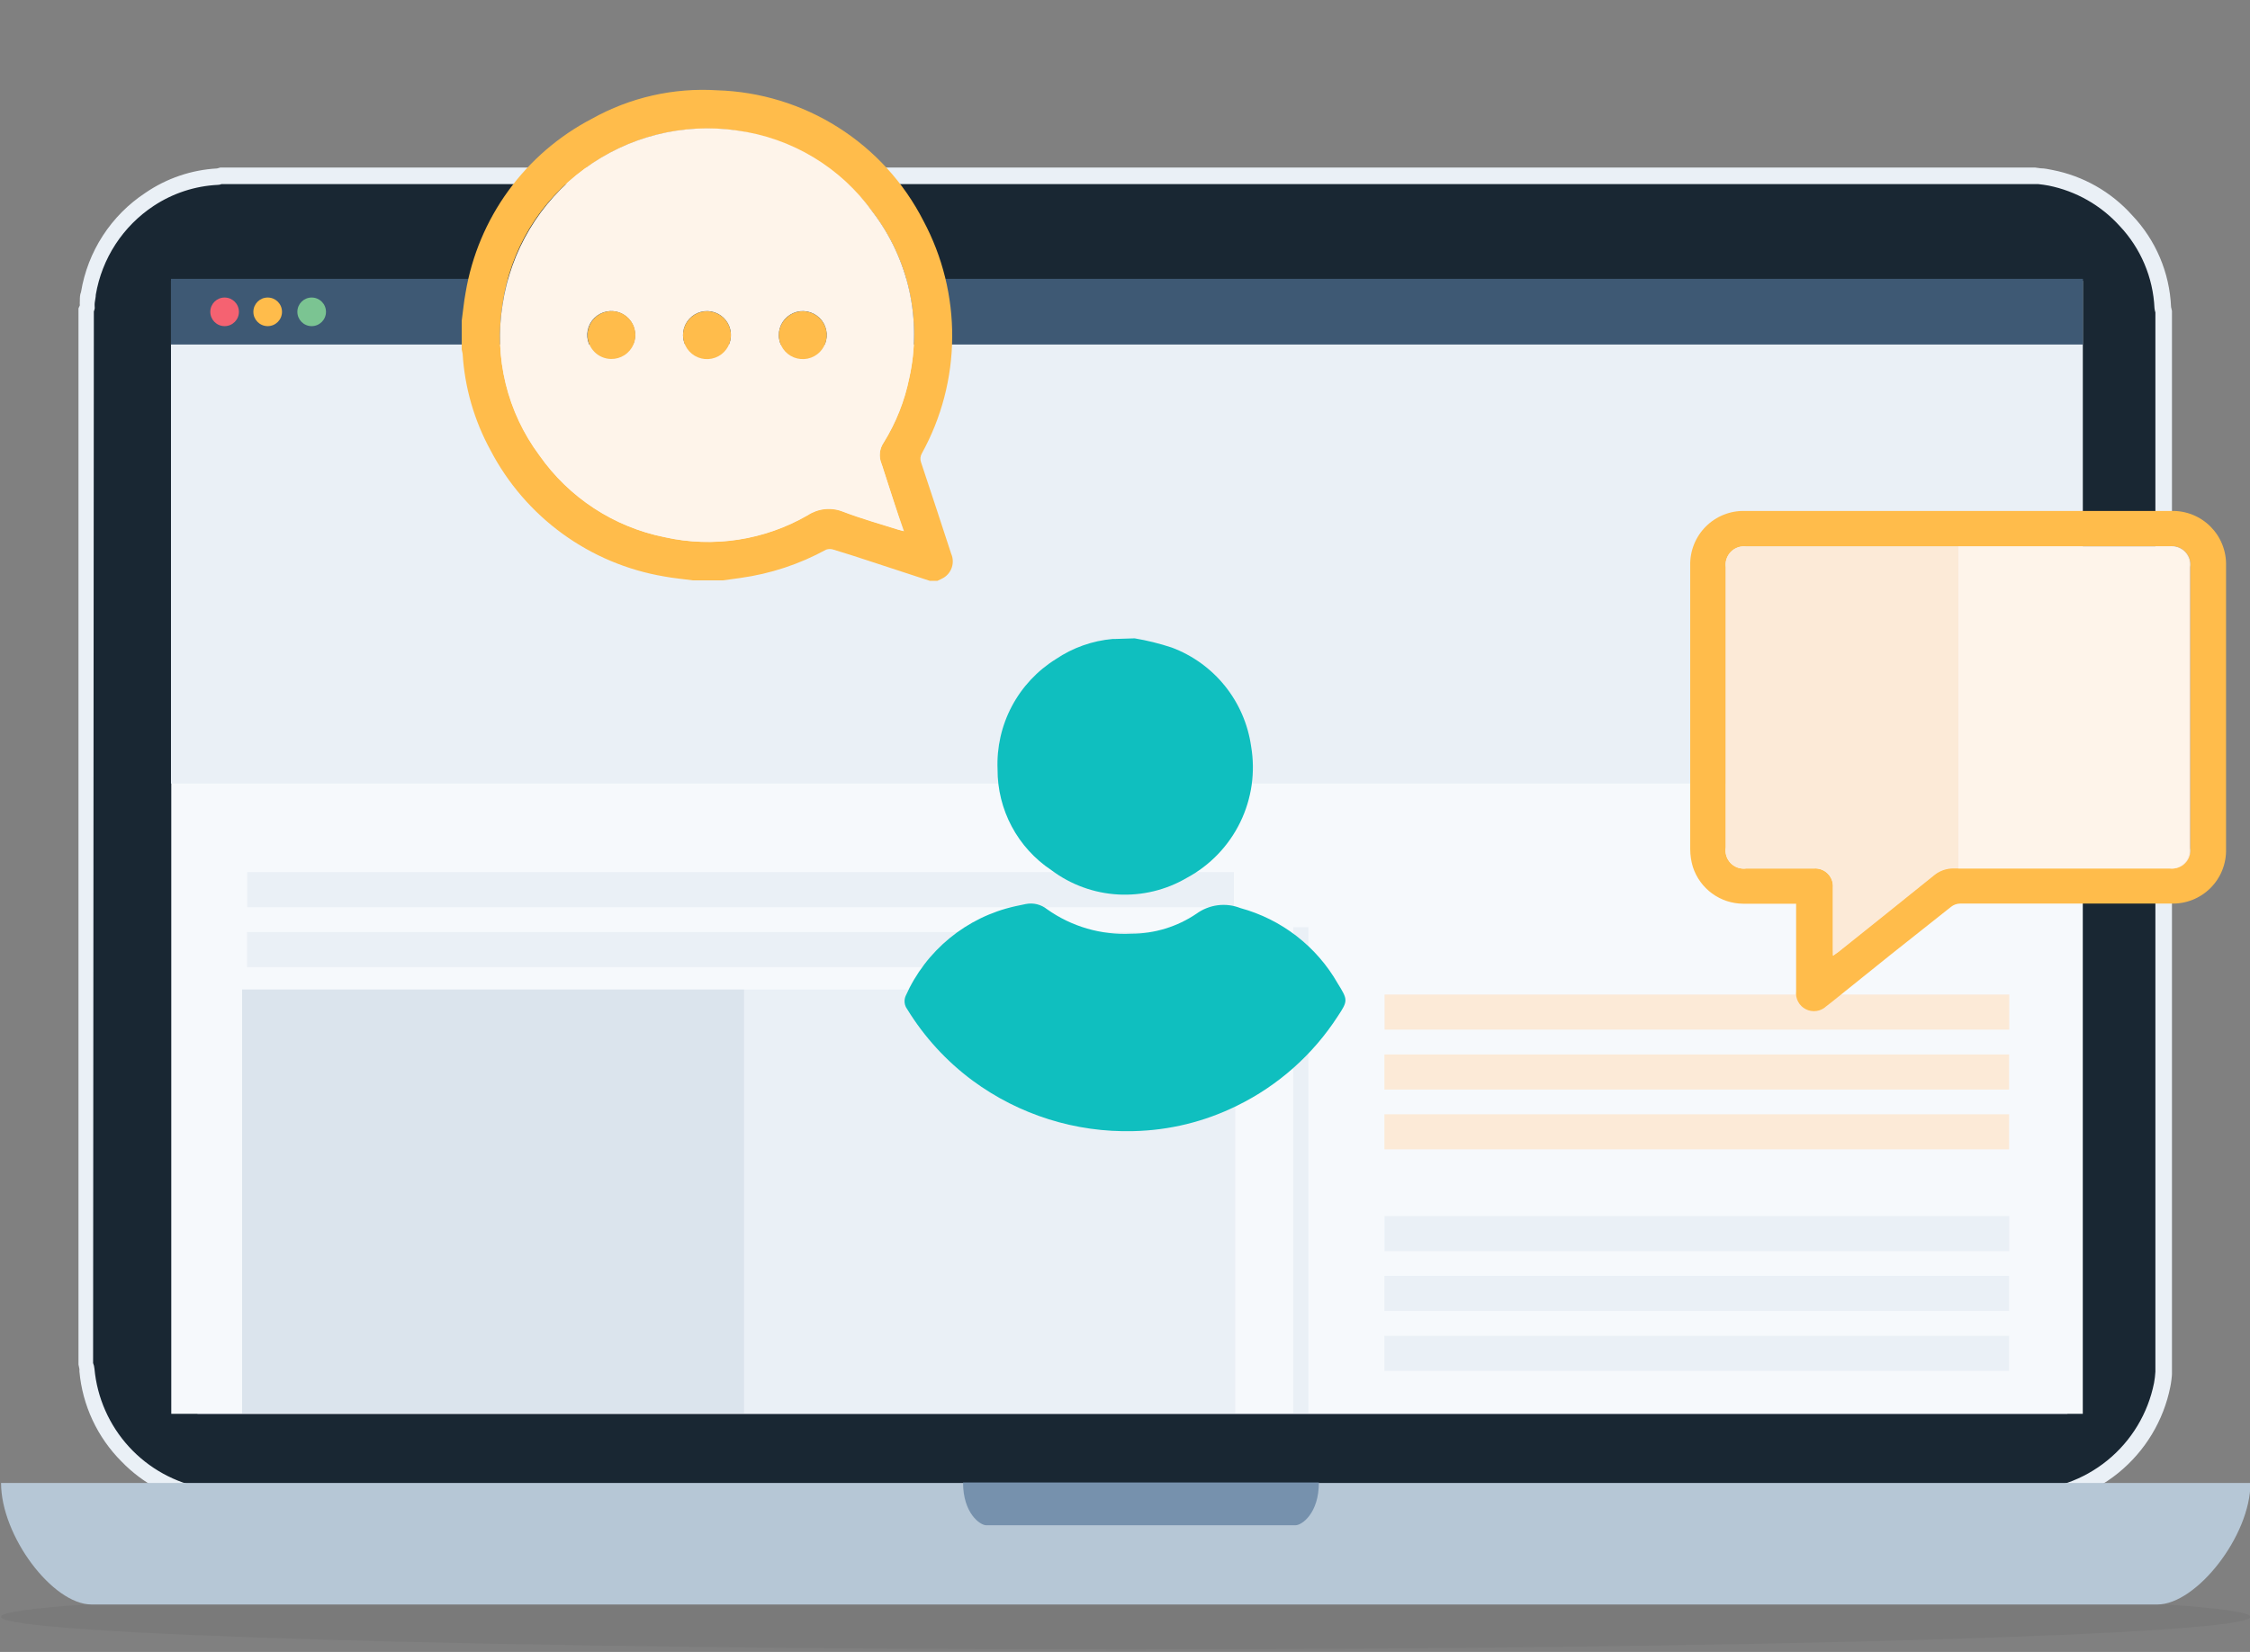<svg width="256" height="188" viewBox="0 0 256 188" fill="none" xmlns="http://www.w3.org/2000/svg">
<rect x="0" y="0" width="256" height="188" fill="#808080" stroke="none"/>
<g clip-path="url(#clip0_511_2476)">
<g clip-path="url(#clip1_511_2476)">
<path d="M246.265 35.419V155.055C246.265 155.226 246.179 155.381 246.162 155.552C246.076 156.255 246.059 156.958 245.922 157.643C245.183 161.301 243.196 164.588 240.3 166.942C237.405 169.297 233.782 170.572 230.05 170.549H26.292C25.201 170.561 24.11 170.469 23.036 170.275C19.58 169.649 16.424 167.906 14.053 165.315C11.682 162.724 10.225 159.427 9.907 155.929C9.868 155.696 9.811 155.467 9.735 155.244V35.265C9.786 35.172 9.826 35.075 9.855 34.974C9.855 34.442 9.958 33.928 10.061 33.397C10.415 31.227 11.217 29.154 12.415 27.31C13.613 25.465 15.181 23.89 17.02 22.684C19.303 21.1 21.976 20.169 24.75 19.994C24.855 19.967 24.958 19.933 25.058 19.891H231.027C231.145 19.931 231.266 19.965 231.387 19.994C232.021 20.079 232.656 20.131 233.29 20.251C236.591 20.9 239.596 22.594 241.86 25.084C244.413 27.777 245.91 31.3 246.076 35.008C246.13 35.149 246.193 35.286 246.265 35.419V35.419Z" fill="#192733"/>
<path d="M26.292 171.407C25.143 171.422 23.995 171.324 22.864 171.115C19.422 170.52 16.259 168.846 13.832 166.333C11.075 163.574 9.377 159.934 9.033 156.049C9.044 155.958 9.044 155.866 9.033 155.775L8.93 155.295V35.094L9.084 34.751C9.07 34.58 9.07 34.408 9.084 34.237C9.084 33.894 9.084 33.568 9.221 33.226C9.597 30.942 10.441 28.762 11.7 26.821C12.96 24.88 14.607 23.221 16.54 21.948C18.954 20.293 21.776 19.332 24.698 19.171L25.058 19.068H231.13H231.216H231.558L232.176 19.154C232.621 19.154 233.067 19.257 233.512 19.342C237.015 20.021 240.199 21.827 242.579 24.484C245.278 27.316 246.856 31.032 247.019 34.94L247.121 35.385V155.158V155.398C247.113 155.484 247.113 155.57 247.121 155.655C247.121 155.878 247.121 156.118 247.121 156.358C247.121 156.598 247.036 157.335 246.933 157.832C246.16 161.684 244.069 165.147 241.019 167.625C237.969 170.102 234.151 171.44 230.222 171.407H26.292ZM10.592 155.124C10.676 155.326 10.728 155.54 10.746 155.758C11.048 159.07 12.427 162.192 14.671 164.647C16.915 167.101 19.901 168.753 23.173 169.35C24.197 169.529 25.235 169.616 26.275 169.607H230.05C233.587 169.639 237.024 168.436 239.768 166.205C242.512 163.974 244.391 160.855 245.082 157.386C245.159 156.967 245.211 156.543 245.236 156.118C245.236 155.861 245.236 155.621 245.236 155.364C245.228 155.221 245.228 155.078 245.236 154.935V35.557C245.185 35.401 245.15 35.24 245.133 35.077C244.977 31.575 243.566 28.247 241.157 25.701C239.028 23.356 236.205 21.753 233.101 21.125C232.707 21.039 232.313 21.005 231.918 20.953H231.25H230.873H25.195C25.066 21.01 24.926 21.039 24.784 21.039C22.186 21.166 19.671 21.989 17.5 23.422C15.764 24.564 14.283 26.052 13.148 27.791C12.013 29.531 11.248 31.486 10.901 33.534C10.901 33.825 10.815 34.134 10.781 34.425C10.746 34.717 10.781 34.871 10.781 35.077C10.764 35.201 10.729 35.322 10.678 35.437L10.592 155.124Z" fill="#EAF0F6"/>
<path d="M235.227 31.957H22.47V160.9H235.227V31.957Z" fill="#C4C1E4"/>
<path d="M236.975 31.957H19.488V160.9H236.975V31.957Z" fill="#F6F9FC"/>
<path d="M236.958 31.957H19.454V89.17H236.958V31.957Z" fill="#EAF0F6"/>
<path d="M236.992 31.734H19.454V39.207H236.992V31.734Z" fill="#3E5974"/>
<path d="M140.546 112.617H27.544V160.831H140.546V112.617Z" fill="#EAF0F6"/>
<path d="M84.653 112.617H27.544V160.831H84.653V112.617Z" fill="#DBE4ED"/>
<path d="M140.392 99.248H28.127V103.242H140.392V99.248Z" fill="#EAF0F6"/>
<path d="M140.375 106.07H28.109V110.063H140.375V106.07Z" fill="#EAF0F6"/>
<path d="M228.61 113.183H157.532V117.176H228.61V113.183Z" fill="#FCEAD7"/>
<path d="M228.593 120.004H157.515V123.998H228.593V120.004Z" fill="#FCEAD7"/>
<path d="M228.593 126.809H157.515V130.802H228.593V126.809Z" fill="#FCEAD7"/>
<path d="M228.61 138.395H157.532V142.389H228.61V138.395Z" fill="#EAF0F6"/>
<path d="M228.593 145.2H157.515V149.193H228.593V145.2Z" fill="#EAF0F6"/>
<path d="M228.593 152.021H157.515V156.015H228.593V152.021Z" fill="#EAF0F6"/>
<path d="M25.555 37.116C26.455 37.116 27.184 36.387 27.184 35.488C27.184 34.589 26.455 33.86 25.555 33.86C24.656 33.86 23.927 34.589 23.927 35.488C23.927 36.387 24.656 37.116 25.555 37.116Z" fill="#F56271"/>
<path d="M30.457 37.116C31.357 37.116 32.086 36.387 32.086 35.488C32.086 34.589 31.357 33.86 30.457 33.86C29.558 33.86 28.829 34.589 28.829 35.488C28.829 36.387 29.558 37.116 30.457 37.116Z" fill="#FFBC4B"/>
<path d="M35.462 37.116C36.361 37.116 37.09 36.387 37.09 35.488C37.09 34.589 36.361 33.86 35.462 33.86C34.563 33.86 33.834 34.589 33.834 35.488C33.834 36.387 34.563 37.116 35.462 37.116Z" fill="#7BC492"/>
<path d="M148.859 160.814V105.521H147.145V160.814H148.859Z" fill="#EAF0F6"/>
<path d="M75.57 65.603C71.39 64.899 67.43 63.235 64.001 60.743C60.572 58.251 57.767 54.998 55.807 51.239C53.956 47.855 52.873 44.104 52.636 40.253C52.612 40.091 52.578 39.931 52.534 39.773V36.499C52.688 35.437 52.774 34.34 52.979 33.277C53.683 29.097 55.347 25.137 57.839 21.708C60.331 18.279 63.584 15.475 67.343 13.515C71.686 11.086 76.637 9.962 81.603 10.275C86.486 10.425 91.24 11.883 95.367 14.497C99.495 17.111 102.845 20.785 105.067 25.136C107.245 29.209 108.369 33.762 108.34 38.381C108.31 42.999 107.126 47.537 104.896 51.582C104.803 51.735 104.746 51.907 104.728 52.085C104.71 52.263 104.732 52.442 104.793 52.611C105.936 56.039 107.078 59.507 108.221 63.014C108.432 63.494 108.464 64.033 108.309 64.534C108.155 65.034 107.826 65.463 107.381 65.74C107.158 65.877 106.901 65.98 106.661 66.1H105.787L98.828 63.82C97.508 63.392 96.172 62.946 94.835 62.552C94.563 62.456 94.267 62.456 93.995 62.552C90.967 64.209 87.662 65.301 84.242 65.774L82.271 66.048H78.843C77.729 65.894 76.649 65.808 75.57 65.603ZM100.559 53.605C100.474 53.313 100.388 53.039 100.285 52.765C100.127 52.378 100.067 51.957 100.112 51.541C100.157 51.125 100.305 50.727 100.542 50.382C101.942 48.124 102.929 45.634 103.456 43.029C104.179 39.774 104.182 36.401 103.466 33.144C102.75 29.888 101.331 26.827 99.308 24.176C97.485 21.695 95.19 19.598 92.555 18.005C89.921 16.412 86.998 15.355 83.954 14.893C80.909 14.431 77.804 14.575 74.816 15.315C71.827 16.054 69.014 17.377 66.537 19.205C64.013 21.008 61.882 23.305 60.273 25.957C58.664 28.608 57.611 31.56 57.179 34.631C56.693 37.622 56.813 40.681 57.532 43.625C58.25 46.569 59.552 49.339 61.361 51.771C64.728 56.607 69.829 59.958 75.604 61.129C81.161 62.367 86.98 61.467 91.904 58.609C92.501 58.217 93.185 57.977 93.896 57.911C94.608 57.845 95.324 57.956 95.983 58.233C98.04 59.021 100.182 59.621 102.291 60.289L102.856 60.461C102.016 58.095 101.279 55.833 100.559 53.588V53.605Z" fill="#FFBC4B"/>
<path d="M102.205 60.289C100.097 59.621 97.954 59.021 95.897 58.232C95.248 57.975 94.546 57.879 93.85 57.95C93.155 58.022 92.488 58.26 91.904 58.644C86.975 61.49 81.156 62.377 75.604 61.129C69.837 59.971 64.737 56.639 61.361 51.822C59.552 49.391 58.25 46.62 57.532 43.676C56.813 40.732 56.693 37.674 57.179 34.682C58.102 28.517 61.43 22.969 66.435 19.252C71.44 15.536 77.713 13.953 83.882 14.852C86.951 15.266 89.903 16.303 92.556 17.901C95.209 19.499 97.507 21.622 99.308 24.141C101.331 26.793 102.75 29.853 103.466 33.11C104.182 36.366 104.179 39.74 103.456 42.995C102.929 45.6 101.942 48.09 100.542 50.348C100.305 50.693 100.157 51.091 100.112 51.507C100.068 51.923 100.127 52.343 100.285 52.73C100.388 53.005 100.474 53.279 100.559 53.57C101.279 55.816 102.016 58.078 102.77 60.426L102.205 60.289ZM91.39 40.853C91.928 40.843 92.451 40.673 92.893 40.366C93.335 40.059 93.676 39.628 93.874 39.127C94.071 38.626 94.115 38.078 94.002 37.552C93.888 37.026 93.621 36.545 93.235 36.171C92.848 35.796 92.359 35.545 91.83 35.447C91.3 35.35 90.754 35.412 90.26 35.625C89.766 35.838 89.345 36.193 89.052 36.644C88.759 37.095 88.606 37.623 88.613 38.162C88.618 38.521 88.693 38.876 88.835 39.206C88.977 39.536 89.183 39.835 89.441 40.085C89.7 40.335 90.004 40.532 90.339 40.663C90.673 40.795 91.03 40.859 91.39 40.853V40.853ZM80.472 40.853C81.01 40.846 81.534 40.68 81.978 40.376C82.422 40.071 82.766 39.642 82.966 39.143C83.167 38.643 83.215 38.096 83.105 37.569C82.994 37.042 82.73 36.56 82.346 36.183C81.962 35.806 81.475 35.551 80.946 35.45C80.417 35.35 79.87 35.408 79.375 35.618C78.879 35.828 78.457 36.18 78.161 36.63C77.865 37.079 77.709 37.606 77.712 38.145C77.716 38.511 77.794 38.872 77.94 39.208C78.086 39.543 78.298 39.846 78.564 40.099C78.829 40.351 79.142 40.548 79.484 40.677C79.827 40.807 80.192 40.866 80.557 40.853H80.472ZM72.262 38.145C72.265 37.606 72.109 37.078 71.812 36.628C71.515 36.178 71.092 35.826 70.595 35.616C70.099 35.407 69.551 35.349 69.022 35.451C68.492 35.553 68.005 35.81 67.622 36.188C67.238 36.567 66.975 37.051 66.867 37.579C66.758 38.107 66.809 38.655 67.012 39.154C67.215 39.654 67.562 40.082 68.008 40.384C68.454 40.686 68.98 40.849 69.519 40.853C70.241 40.853 70.933 40.569 71.446 40.062C71.96 39.555 72.253 38.866 72.262 38.145V38.145Z" fill="#FEF4EA"/>
<path d="M88.613 38.162C88.616 38.702 88.78 39.229 89.084 39.676C89.388 40.123 89.818 40.47 90.319 40.672C90.82 40.874 91.37 40.922 91.899 40.811C92.428 40.7 92.912 40.434 93.289 40.047C93.666 39.66 93.92 39.169 94.018 38.638C94.116 38.106 94.054 37.558 93.839 37.062C93.624 36.566 93.267 36.145 92.813 35.852C92.358 35.56 91.827 35.409 91.287 35.419C90.571 35.437 89.891 35.734 89.392 36.246C88.892 36.759 88.613 37.446 88.613 38.162V38.162Z" fill="#FFBC4B"/>
<path d="M77.712 38.145C77.712 38.685 77.873 39.213 78.174 39.662C78.475 40.111 78.902 40.46 79.402 40.666C79.902 40.871 80.452 40.923 80.981 40.815C81.511 40.707 81.997 40.444 82.376 40.059C82.756 39.675 83.013 39.186 83.114 38.655C83.215 38.124 83.156 37.575 82.945 37.078C82.733 36.58 82.379 36.157 81.926 35.862C81.474 35.567 80.943 35.413 80.403 35.419C79.687 35.433 79.006 35.725 78.503 36.234C78 36.744 77.716 37.429 77.712 38.145Z" fill="#FFBC4B"/>
<path d="M69.519 40.853C70.061 40.863 70.593 40.712 71.049 40.417C71.504 40.124 71.861 39.701 72.075 39.203C72.289 38.705 72.349 38.154 72.248 37.622C72.148 37.089 71.89 36.599 71.51 36.213C71.129 35.828 70.642 35.564 70.111 35.457C69.58 35.349 69.028 35.403 68.528 35.61C68.027 35.818 67.6 36.169 67.3 36.621C67 37.072 66.842 37.603 66.845 38.145C66.85 38.856 67.132 39.537 67.631 40.043C68.131 40.549 68.808 40.839 69.519 40.853V40.853Z" fill="#FFBC4B"/>
<path d="M204.478 102.847C202.387 102.847 200.364 102.847 198.325 102.847C197.057 102.839 195.824 102.432 194.8 101.685C193.776 100.937 193.012 99.887 192.617 98.682C192.412 98.016 192.308 97.323 192.309 96.626C192.309 85.873 192.309 75.121 192.309 64.368C192.287 63.546 192.434 62.727 192.739 61.963C193.044 61.198 193.502 60.504 194.084 59.922C194.666 59.34 195.36 58.882 196.125 58.577C196.889 58.272 197.708 58.126 198.53 58.147H247.053C247.877 58.126 248.697 58.272 249.463 58.579C250.229 58.885 250.924 59.344 251.506 59.928C252.088 60.512 252.546 61.208 252.85 61.975C253.154 62.741 253.298 63.561 253.275 64.386V96.626C253.296 97.449 253.149 98.268 252.843 99.033C252.537 99.798 252.077 100.492 251.493 101.073C250.909 101.654 250.212 102.109 249.446 102.412C248.68 102.714 247.859 102.856 247.036 102.83C239.066 102.83 231.079 102.83 223.04 102.83C222.654 102.832 222.279 102.965 221.978 103.207C217.407 106.807 212.876 110.423 208.386 114.057L207.786 114.52C207.482 114.807 207.097 114.994 206.683 115.055C206.269 115.117 205.846 115.049 205.472 114.862C205.098 114.675 204.79 114.377 204.591 114.009C204.392 113.642 204.31 113.221 204.358 112.806V102.847H204.478ZM208.557 108.761L209.123 108.315C212.756 105.401 216.407 102.505 220.024 99.574C220.669 99.029 221.493 98.742 222.338 98.768C230.53 98.768 238.723 98.768 246.916 98.768C247.222 98.803 247.533 98.769 247.824 98.668C248.116 98.567 248.381 98.402 248.599 98.185C248.818 97.967 248.986 97.704 249.089 97.413C249.192 97.122 249.228 96.812 249.196 96.506V64.557C249.246 64.234 249.219 63.903 249.117 63.591C249.014 63.28 248.84 62.998 248.607 62.767C248.375 62.536 248.091 62.364 247.779 62.264C247.468 62.164 247.136 62.139 246.813 62.192H198.685C198.366 62.152 198.042 62.186 197.739 62.291C197.436 62.396 197.161 62.57 196.935 62.799C196.71 63.028 196.54 63.305 196.439 63.61C196.338 63.915 196.309 64.239 196.354 64.557V96.42C196.296 96.743 196.316 97.074 196.412 97.387C196.507 97.701 196.675 97.987 196.903 98.223C197.13 98.459 197.41 98.637 197.72 98.744C198.03 98.85 198.36 98.882 198.685 98.837H206.363C206.655 98.813 206.948 98.854 207.223 98.955C207.498 99.056 207.747 99.216 207.954 99.423C208.161 99.63 208.321 99.879 208.422 100.154C208.523 100.428 208.563 100.722 208.54 101.013C208.54 103.362 208.54 105.71 208.54 108.058L208.557 108.761Z" fill="#FFBC4B"/>
<path d="M208.557 108.761V108.006C208.557 105.658 208.557 103.31 208.557 100.962C208.573 100.673 208.527 100.384 208.421 100.114C208.315 99.844 208.153 99.6 207.945 99.399C207.737 99.197 207.488 99.043 207.215 98.946C206.942 98.849 206.652 98.812 206.363 98.837H198.685C198.367 98.88 198.044 98.848 197.74 98.745C197.437 98.642 197.161 98.47 196.935 98.243C196.709 98.015 196.539 97.738 196.438 97.434C196.337 97.129 196.309 96.806 196.354 96.489V64.557C196.309 64.239 196.338 63.915 196.439 63.61C196.54 63.305 196.71 63.028 196.935 62.799C197.161 62.57 197.436 62.396 197.739 62.291C198.043 62.186 198.366 62.152 198.685 62.192H246.813C247.137 62.139 247.468 62.164 247.78 62.264C248.091 62.364 248.375 62.536 248.608 62.767C248.84 62.998 249.014 63.28 249.117 63.591C249.219 63.903 249.246 64.233 249.196 64.557V96.506C249.24 96.817 249.212 97.135 249.114 97.435C249.016 97.734 248.85 98.007 248.63 98.232C248.41 98.458 248.14 98.629 247.843 98.734C247.546 98.839 247.229 98.874 246.916 98.837C238.723 98.837 230.531 98.837 222.338 98.837C221.494 98.811 220.67 99.098 220.024 99.642C216.407 102.573 212.757 105.47 209.123 108.383L208.557 108.761Z" fill="#FCEAD7"/>
<path d="M246.813 62.192H222.817V98.837C230.816 98.837 238.815 98.837 246.813 98.837C247.119 98.872 247.43 98.838 247.721 98.737C248.013 98.636 248.278 98.47 248.496 98.253C248.715 98.036 248.883 97.772 248.986 97.482C249.089 97.191 249.126 96.881 249.093 96.574V64.557C249.139 64.243 249.113 63.923 249.016 63.621C248.919 63.318 248.755 63.042 248.534 62.814C248.314 62.586 248.045 62.411 247.746 62.303C247.448 62.195 247.128 62.157 246.813 62.192V62.192Z" fill="#FEF4EA"/>
<path d="M129.097 72.647C130.527 72.888 131.936 73.238 133.313 73.692C135.689 74.579 137.782 76.09 139.371 78.065C140.961 80.041 141.988 82.409 142.346 84.919C142.851 87.866 142.418 90.897 141.107 93.585C139.797 96.273 137.677 98.481 135.044 99.899C132.674 101.292 129.944 101.951 127.199 101.796C124.454 101.64 121.817 100.676 119.619 99.025C117.727 97.767 116.178 96.06 115.11 94.055C114.042 92.051 113.489 89.813 113.5 87.541C113.398 85.053 113.958 82.582 115.123 80.38C116.288 78.179 118.017 76.327 120.133 75.012C122.062 73.709 124.292 72.919 126.612 72.716C126.714 72.724 126.817 72.724 126.92 72.716L129.097 72.647Z" fill="#0FBFBF"/>
<path d="M128.943 128.728C122.384 128.897 115.955 126.877 110.672 122.986C107.687 120.777 105.155 118.012 103.216 114.845C103.057 114.631 102.957 114.379 102.927 114.114C102.897 113.849 102.937 113.581 103.045 113.337C104.179 110.783 105.895 108.531 108.055 106.76C110.216 104.989 112.762 103.749 115.488 103.139C115.899 103.036 116.311 102.984 116.722 102.881C117.144 102.798 117.58 102.808 117.997 102.912C118.415 103.016 118.805 103.21 119.139 103.481C121.929 105.459 125.305 106.438 128.72 106.258C131.366 106.259 133.952 105.465 136.141 103.978C136.853 103.462 137.682 103.133 138.554 103.022C139.426 102.911 140.311 103.022 141.129 103.344C143.447 103.975 145.618 105.057 147.518 106.528C149.418 107.998 151.009 109.828 152.201 111.914C153.35 113.782 153.401 113.868 152.201 115.668C149.379 120.032 145.421 123.546 140.752 125.832C137.076 127.652 133.044 128.641 128.943 128.728V128.728Z" fill="#0FBFBF"/>
<g opacity="0.05">
<path d="M128.086 187.706C198.759 187.706 256.052 186.049 256.052 184.004C256.052 181.96 198.759 180.302 128.086 180.302C57.412 180.302 0.12 181.96 0.12 184.004C0.12 186.049 57.412 187.706 128.086 187.706Z" fill="black"/>
</g>
<path d="M10.421 182.599H245.459C249.898 182.599 256.052 174.8 256.052 168.767H0.12C0.12 174.8 5.982 182.599 10.421 182.599Z" fill="#B6C7D6"/>
<path d="M130.554 168.716H109.575C109.575 172.246 111.529 173.583 112.214 173.583H147.402C148.105 173.583 150.059 172.246 150.059 168.716H130.554Z" fill="#7691AD"/>
</g>
</g>
<defs>
<clipPath id="clip0_511_2476">
<rect width="256" height="188" fill="white"/>
</clipPath>
<clipPath id="clip1_511_2476">
<rect width="257" height="178" fill="white" transform="translate(0 10)"/>
</clipPath>
</defs>
</svg>
